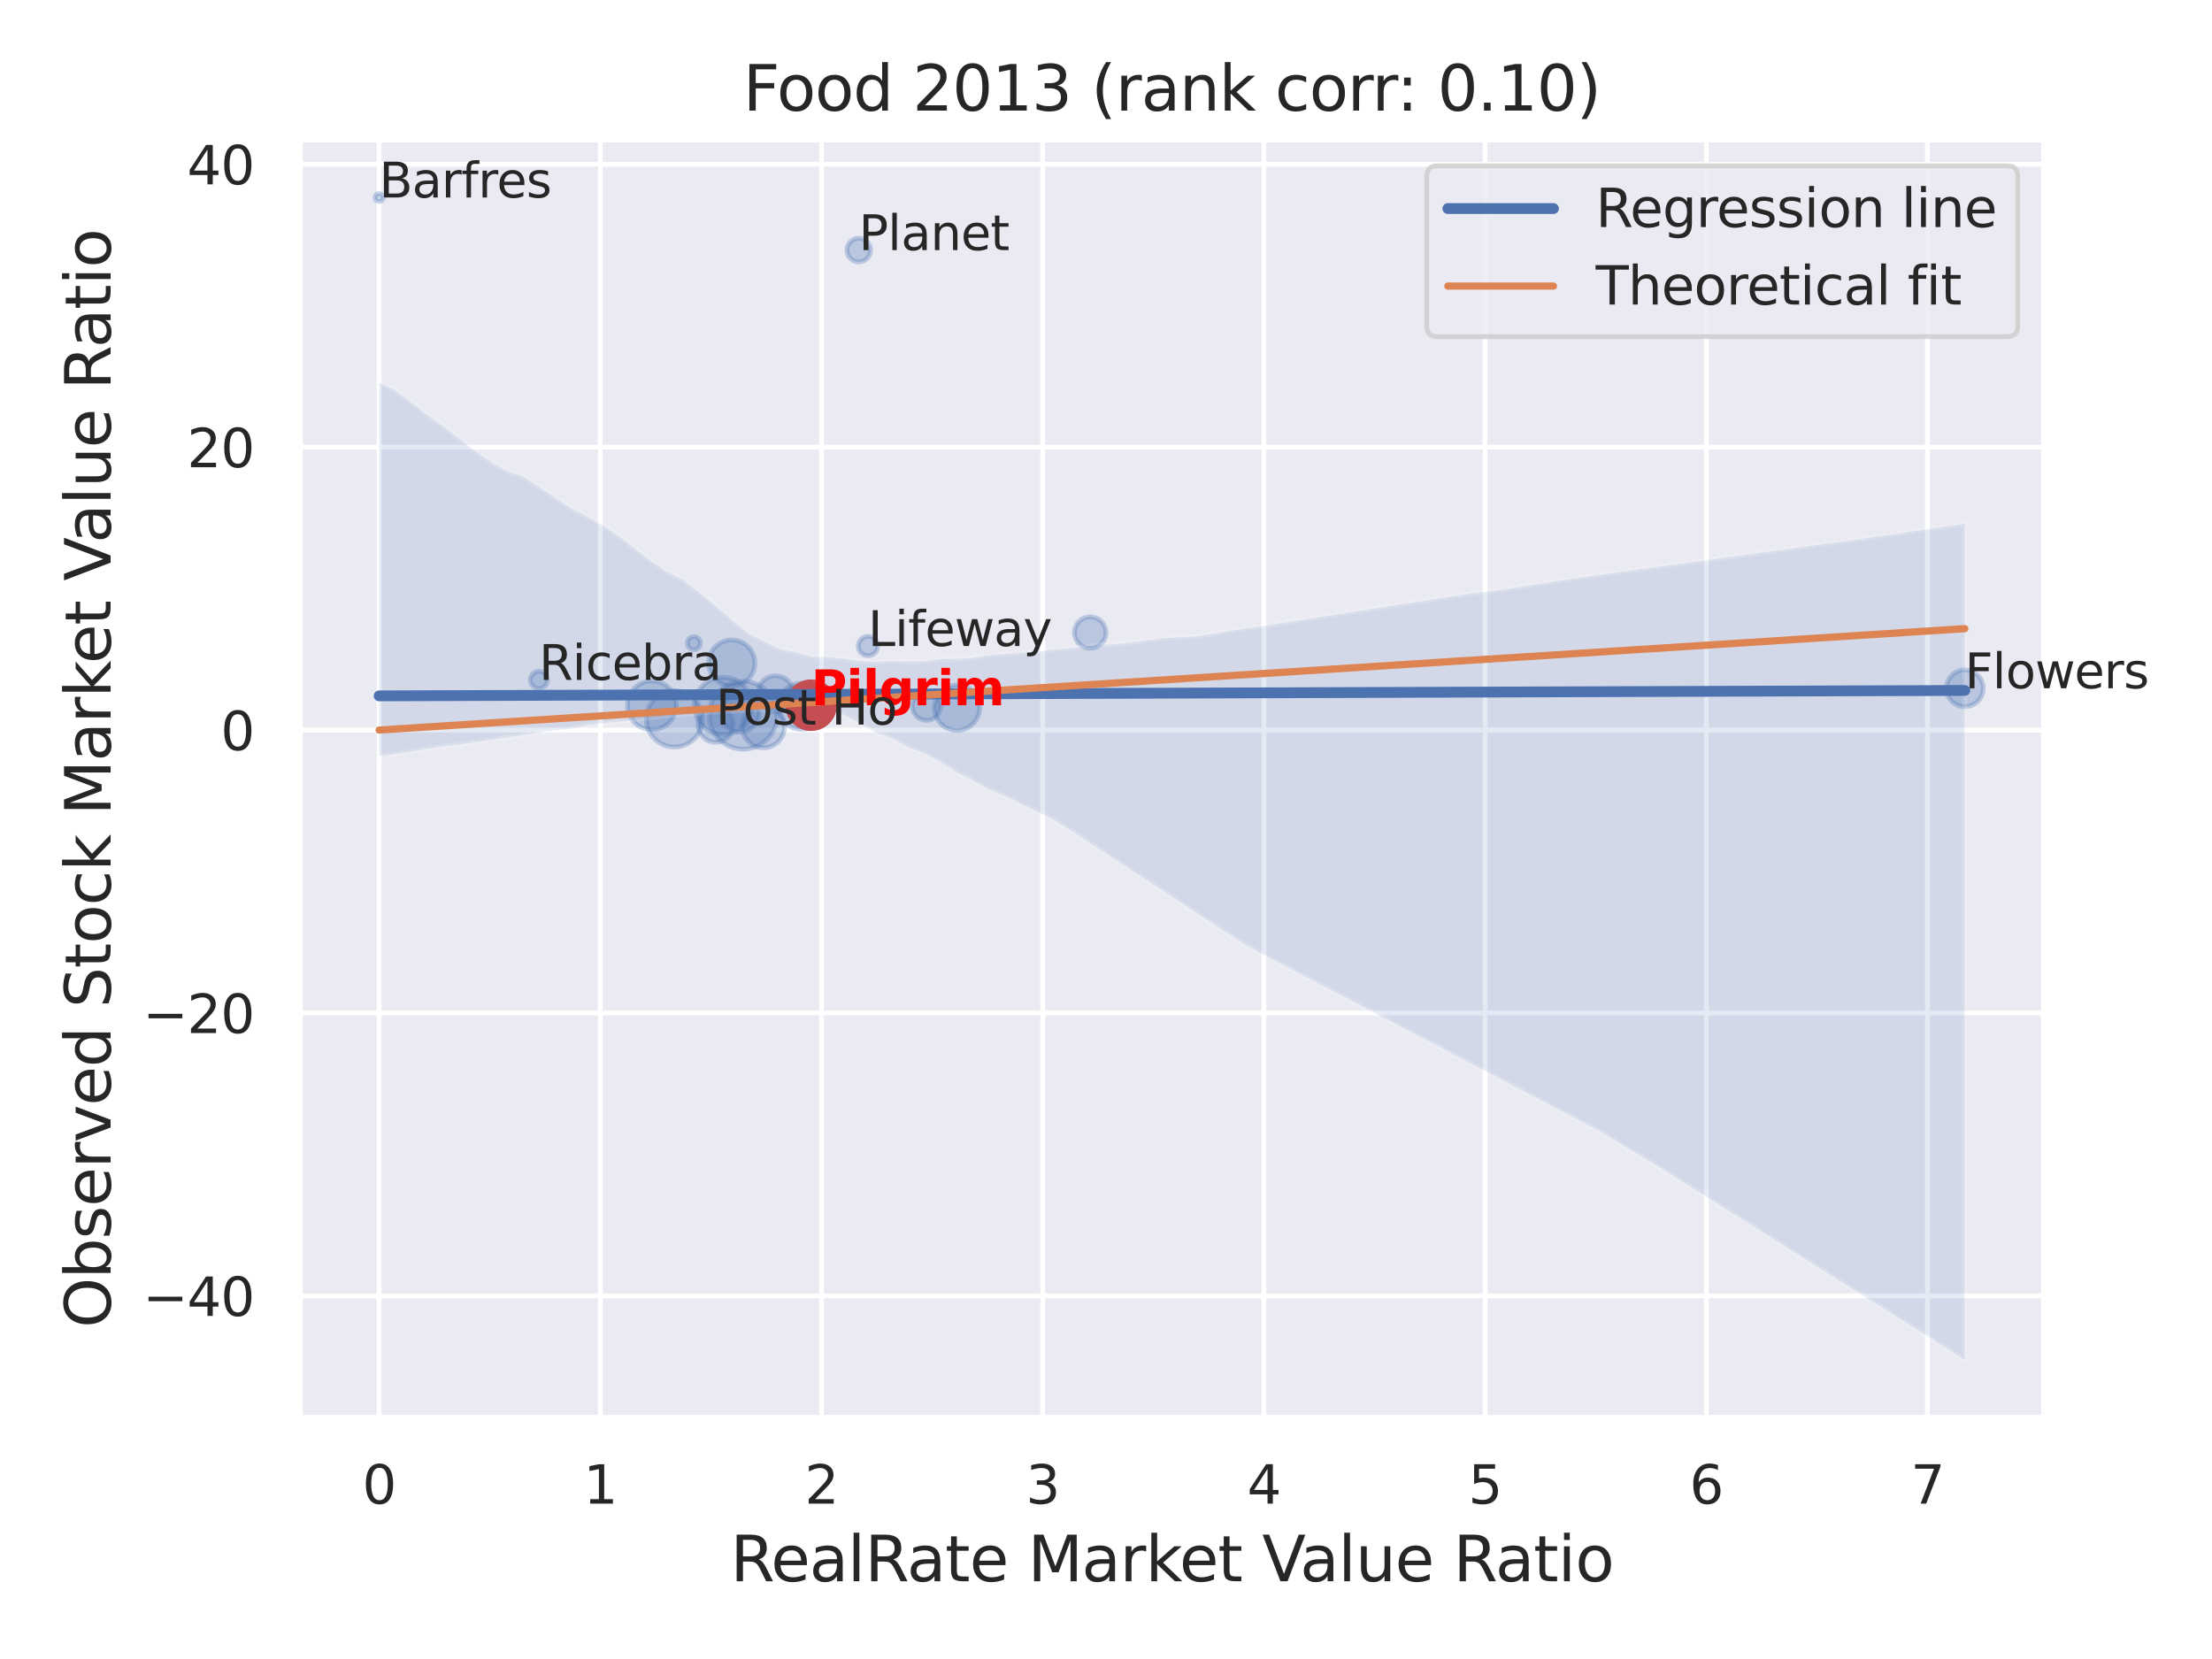 <?xml version="1.0" encoding="utf-8" standalone="no"?>
<!DOCTYPE svg PUBLIC "-//W3C//DTD SVG 1.1//EN"
  "http://www.w3.org/Graphics/SVG/1.1/DTD/svg11.dtd">
<svg xmlns:xlink="http://www.w3.org/1999/xlink" width="460.8pt" height="345.6pt" viewBox="0 0 460.8 345.6" xmlns="http://www.w3.org/2000/svg" version="1.1">
 <defs>
  <style type="text/css">*{stroke-linejoin: round; stroke-linecap: butt}</style>
 </defs>
 <g id="figure_1">
  <g id="patch_1">
   <path d="M 0 345.6 
L 460.8 345.6 
L 460.8 0 
L 0 0 
z
" style="fill: #ffffff"/>
  </g>
  <g id="axes_1">
   <g id="patch_2">
    <path d="M 62.46 295.38 
L 425.823 295.38 
L 425.823 29.04 
L 62.46 29.04 
z
" style="fill: #eaeaf2"/>
   </g>
   <g id="matplotlib.axis_1">
    <g id="xtick_1">
     <g id="line2d_1">
      <path d="M 78.976 295.38 
L 78.976 29.04 
" clip-path="url(#p2ca7d1f2eb)" style="fill: none; stroke: #ffffff; stroke-linecap: round"/>
     </g>
     <g id="text_1">
      <!-- 0 -->
      <g style="fill: #262626" transform="translate(75.477 313.238) scale(0.11 -0.11)">
       <defs>
        <path id="DejaVuSans-30" d="M 2034 4250 
Q 1547 4250 1301 3770 
Q 1056 3291 1056 2328 
Q 1056 1369 1301 889 
Q 1547 409 2034 409 
Q 2525 409 2770 889 
Q 3016 1369 3016 2328 
Q 3016 3291 2770 3770 
Q 2525 4250 2034 4250 
z
M 2034 4750 
Q 2819 4750 3233 4129 
Q 3647 3509 3647 2328 
Q 3647 1150 3233 529 
Q 2819 -91 2034 -91 
Q 1250 -91 836 529 
Q 422 1150 422 2328 
Q 422 3509 836 4129 
Q 1250 4750 2034 4750 
z
" transform="scale(0.016)"/>
       </defs>
       <use xlink:href="#DejaVuSans-30"/>
      </g>
     </g>
    </g>
    <g id="xtick_2">
     <g id="line2d_2">
      <path d="M 125.056 295.38 
L 125.056 29.04 
" clip-path="url(#p2ca7d1f2eb)" style="fill: none; stroke: #ffffff; stroke-linecap: round"/>
     </g>
     <g id="text_2">
      <!-- 1 -->
      <g style="fill: #262626" transform="translate(121.556 313.238) scale(0.11 -0.11)">
       <defs>
        <path id="DejaVuSans-31" d="M 794 531 
L 1825 531 
L 1825 4091 
L 703 3866 
L 703 4441 
L 1819 4666 
L 2450 4666 
L 2450 531 
L 3481 531 
L 3481 0 
L 794 0 
L 794 531 
z
" transform="scale(0.016)"/>
       </defs>
       <use xlink:href="#DejaVuSans-31"/>
      </g>
     </g>
    </g>
    <g id="xtick_3">
     <g id="line2d_3">
      <path d="M 171.135 295.38 
L 171.135 29.04 
" clip-path="url(#p2ca7d1f2eb)" style="fill: none; stroke: #ffffff; stroke-linecap: round"/>
     </g>
     <g id="text_3">
      <!-- 2 -->
      <g style="fill: #262626" transform="translate(167.636 313.238) scale(0.11 -0.11)">
       <defs>
        <path id="DejaVuSans-32" d="M 1228 531 
L 3431 531 
L 3431 0 
L 469 0 
L 469 531 
Q 828 903 1448 1529 
Q 2069 2156 2228 2338 
Q 2531 2678 2651 2914 
Q 2772 3150 2772 3378 
Q 2772 3750 2511 3984 
Q 2250 4219 1831 4219 
Q 1534 4219 1204 4116 
Q 875 4013 500 3803 
L 500 4441 
Q 881 4594 1212 4672 
Q 1544 4750 1819 4750 
Q 2544 4750 2975 4387 
Q 3406 4025 3406 3419 
Q 3406 3131 3298 2873 
Q 3191 2616 2906 2266 
Q 2828 2175 2409 1742 
Q 1991 1309 1228 531 
z
" transform="scale(0.016)"/>
       </defs>
       <use xlink:href="#DejaVuSans-32"/>
      </g>
     </g>
    </g>
    <g id="xtick_4">
     <g id="line2d_4">
      <path d="M 217.215 295.38 
L 217.215 29.04 
" clip-path="url(#p2ca7d1f2eb)" style="fill: none; stroke: #ffffff; stroke-linecap: round"/>
     </g>
     <g id="text_4">
      <!-- 3 -->
      <g style="fill: #262626" transform="translate(213.715 313.238) scale(0.11 -0.11)">
       <defs>
        <path id="DejaVuSans-33" d="M 2597 2516 
Q 3050 2419 3304 2112 
Q 3559 1806 3559 1356 
Q 3559 666 3084 287 
Q 2609 -91 1734 -91 
Q 1441 -91 1130 -33 
Q 819 25 488 141 
L 488 750 
Q 750 597 1062 519 
Q 1375 441 1716 441 
Q 2309 441 2620 675 
Q 2931 909 2931 1356 
Q 2931 1769 2642 2001 
Q 2353 2234 1838 2234 
L 1294 2234 
L 1294 2753 
L 1863 2753 
Q 2328 2753 2575 2939 
Q 2822 3125 2822 3475 
Q 2822 3834 2567 4026 
Q 2313 4219 1838 4219 
Q 1578 4219 1281 4162 
Q 984 4106 628 3988 
L 628 4550 
Q 988 4650 1302 4700 
Q 1616 4750 1894 4750 
Q 2613 4750 3031 4423 
Q 3450 4097 3450 3541 
Q 3450 3153 3228 2886 
Q 3006 2619 2597 2516 
z
" transform="scale(0.016)"/>
       </defs>
       <use xlink:href="#DejaVuSans-33"/>
      </g>
     </g>
    </g>
    <g id="xtick_5">
     <g id="line2d_5">
      <path d="M 263.294 295.38 
L 263.294 29.04 
" clip-path="url(#p2ca7d1f2eb)" style="fill: none; stroke: #ffffff; stroke-linecap: round"/>
     </g>
     <g id="text_5">
      <!-- 4 -->
      <g style="fill: #262626" transform="translate(259.795 313.238) scale(0.11 -0.11)">
       <defs>
        <path id="DejaVuSans-34" d="M 2419 4116 
L 825 1625 
L 2419 1625 
L 2419 4116 
z
M 2253 4666 
L 3047 4666 
L 3047 1625 
L 3713 1625 
L 3713 1100 
L 3047 1100 
L 3047 0 
L 2419 0 
L 2419 1100 
L 313 1100 
L 313 1709 
L 2253 4666 
z
" transform="scale(0.016)"/>
       </defs>
       <use xlink:href="#DejaVuSans-34"/>
      </g>
     </g>
    </g>
    <g id="xtick_6">
     <g id="line2d_6">
      <path d="M 309.373 295.38 
L 309.373 29.04 
" clip-path="url(#p2ca7d1f2eb)" style="fill: none; stroke: #ffffff; stroke-linecap: round"/>
     </g>
     <g id="text_6">
      <!-- 5 -->
      <g style="fill: #262626" transform="translate(305.874 313.238) scale(0.11 -0.11)">
       <defs>
        <path id="DejaVuSans-35" d="M 691 4666 
L 3169 4666 
L 3169 4134 
L 1269 4134 
L 1269 2991 
Q 1406 3038 1543 3061 
Q 1681 3084 1819 3084 
Q 2600 3084 3056 2656 
Q 3513 2228 3513 1497 
Q 3513 744 3044 326 
Q 2575 -91 1722 -91 
Q 1428 -91 1123 -41 
Q 819 9 494 109 
L 494 744 
Q 775 591 1075 516 
Q 1375 441 1709 441 
Q 2250 441 2565 725 
Q 2881 1009 2881 1497 
Q 2881 1984 2565 2268 
Q 2250 2553 1709 2553 
Q 1456 2553 1204 2497 
Q 953 2441 691 2322 
L 691 4666 
z
" transform="scale(0.016)"/>
       </defs>
       <use xlink:href="#DejaVuSans-35"/>
      </g>
     </g>
    </g>
    <g id="xtick_7">
     <g id="line2d_7">
      <path d="M 355.453 295.38 
L 355.453 29.04 
" clip-path="url(#p2ca7d1f2eb)" style="fill: none; stroke: #ffffff; stroke-linecap: round"/>
     </g>
     <g id="text_7">
      <!-- 6 -->
      <g style="fill: #262626" transform="translate(351.954 313.238) scale(0.11 -0.11)">
       <defs>
        <path id="DejaVuSans-36" d="M 2113 2584 
Q 1688 2584 1439 2293 
Q 1191 2003 1191 1497 
Q 1191 994 1439 701 
Q 1688 409 2113 409 
Q 2538 409 2786 701 
Q 3034 994 3034 1497 
Q 3034 2003 2786 2293 
Q 2538 2584 2113 2584 
z
M 3366 4563 
L 3366 3988 
Q 3128 4100 2886 4159 
Q 2644 4219 2406 4219 
Q 1781 4219 1451 3797 
Q 1122 3375 1075 2522 
Q 1259 2794 1537 2939 
Q 1816 3084 2150 3084 
Q 2853 3084 3261 2657 
Q 3669 2231 3669 1497 
Q 3669 778 3244 343 
Q 2819 -91 2113 -91 
Q 1303 -91 875 529 
Q 447 1150 447 2328 
Q 447 3434 972 4092 
Q 1497 4750 2381 4750 
Q 2619 4750 2861 4703 
Q 3103 4656 3366 4563 
z
" transform="scale(0.016)"/>
       </defs>
       <use xlink:href="#DejaVuSans-36"/>
      </g>
     </g>
    </g>
    <g id="xtick_8">
     <g id="line2d_8">
      <path d="M 401.532 295.38 
L 401.532 29.04 
" clip-path="url(#p2ca7d1f2eb)" style="fill: none; stroke: #ffffff; stroke-linecap: round"/>
     </g>
     <g id="text_8">
      <!-- 7 -->
      <g style="fill: #262626" transform="translate(398.033 313.238) scale(0.11 -0.11)">
       <defs>
        <path id="DejaVuSans-37" d="M 525 4666 
L 3525 4666 
L 3525 4397 
L 1831 0 
L 1172 0 
L 2766 4134 
L 525 4134 
L 525 4666 
z
" transform="scale(0.016)"/>
       </defs>
       <use xlink:href="#DejaVuSans-37"/>
      </g>
     </g>
    </g>
    <g id="text_9">
     <!-- RealRate Market Value Ratio -->
     <g style="fill: #262626" transform="translate(152.155 329.404) scale(0.13 -0.13)">
      <defs>
       <path id="DejaVuSans-52" d="M 2841 2188 
Q 3044 2119 3236 1894 
Q 3428 1669 3622 1275 
L 4263 0 
L 3584 0 
L 2988 1197 
Q 2756 1666 2539 1819 
Q 2322 1972 1947 1972 
L 1259 1972 
L 1259 0 
L 628 0 
L 628 4666 
L 2053 4666 
Q 2853 4666 3247 4331 
Q 3641 3997 3641 3322 
Q 3641 2881 3436 2590 
Q 3231 2300 2841 2188 
z
M 1259 4147 
L 1259 2491 
L 2053 2491 
Q 2509 2491 2742 2702 
Q 2975 2913 2975 3322 
Q 2975 3731 2742 3939 
Q 2509 4147 2053 4147 
L 1259 4147 
z
" transform="scale(0.016)"/>
       <path id="DejaVuSans-65" d="M 3597 1894 
L 3597 1613 
L 953 1613 
Q 991 1019 1311 708 
Q 1631 397 2203 397 
Q 2534 397 2845 478 
Q 3156 559 3463 722 
L 3463 178 
Q 3153 47 2828 -22 
Q 2503 -91 2169 -91 
Q 1331 -91 842 396 
Q 353 884 353 1716 
Q 353 2575 817 3079 
Q 1281 3584 2069 3584 
Q 2775 3584 3186 3129 
Q 3597 2675 3597 1894 
z
M 3022 2063 
Q 3016 2534 2758 2815 
Q 2500 3097 2075 3097 
Q 1594 3097 1305 2825 
Q 1016 2553 972 2059 
L 3022 2063 
z
" transform="scale(0.016)"/>
       <path id="DejaVuSans-61" d="M 2194 1759 
Q 1497 1759 1228 1600 
Q 959 1441 959 1056 
Q 959 750 1161 570 
Q 1363 391 1709 391 
Q 2188 391 2477 730 
Q 2766 1069 2766 1631 
L 2766 1759 
L 2194 1759 
z
M 3341 1997 
L 3341 0 
L 2766 0 
L 2766 531 
Q 2569 213 2275 61 
Q 1981 -91 1556 -91 
Q 1019 -91 701 211 
Q 384 513 384 1019 
Q 384 1609 779 1909 
Q 1175 2209 1959 2209 
L 2766 2209 
L 2766 2266 
Q 2766 2663 2505 2880 
Q 2244 3097 1772 3097 
Q 1472 3097 1187 3025 
Q 903 2953 641 2809 
L 641 3341 
Q 956 3463 1253 3523 
Q 1550 3584 1831 3584 
Q 2591 3584 2966 3190 
Q 3341 2797 3341 1997 
z
" transform="scale(0.016)"/>
       <path id="DejaVuSans-6c" d="M 603 4863 
L 1178 4863 
L 1178 0 
L 603 0 
L 603 4863 
z
" transform="scale(0.016)"/>
       <path id="DejaVuSans-74" d="M 1172 4494 
L 1172 3500 
L 2356 3500 
L 2356 3053 
L 1172 3053 
L 1172 1153 
Q 1172 725 1289 603 
Q 1406 481 1766 481 
L 2356 481 
L 2356 0 
L 1766 0 
Q 1100 0 847 248 
Q 594 497 594 1153 
L 594 3053 
L 172 3053 
L 172 3500 
L 594 3500 
L 594 4494 
L 1172 4494 
z
" transform="scale(0.016)"/>
       <path id="DejaVuSans-20" transform="scale(0.016)"/>
       <path id="DejaVuSans-4d" d="M 628 4666 
L 1569 4666 
L 2759 1491 
L 3956 4666 
L 4897 4666 
L 4897 0 
L 4281 0 
L 4281 4097 
L 3078 897 
L 2444 897 
L 1241 4097 
L 1241 0 
L 628 0 
L 628 4666 
z
" transform="scale(0.016)"/>
       <path id="DejaVuSans-72" d="M 2631 2963 
Q 2534 3019 2420 3045 
Q 2306 3072 2169 3072 
Q 1681 3072 1420 2755 
Q 1159 2438 1159 1844 
L 1159 0 
L 581 0 
L 581 3500 
L 1159 3500 
L 1159 2956 
Q 1341 3275 1631 3429 
Q 1922 3584 2338 3584 
Q 2397 3584 2469 3576 
Q 2541 3569 2628 3553 
L 2631 2963 
z
" transform="scale(0.016)"/>
       <path id="DejaVuSans-6b" d="M 581 4863 
L 1159 4863 
L 1159 1991 
L 2875 3500 
L 3609 3500 
L 1753 1863 
L 3688 0 
L 2938 0 
L 1159 1709 
L 1159 0 
L 581 0 
L 581 4863 
z
" transform="scale(0.016)"/>
       <path id="DejaVuSans-56" d="M 1831 0 
L 50 4666 
L 709 4666 
L 2188 738 
L 3669 4666 
L 4325 4666 
L 2547 0 
L 1831 0 
z
" transform="scale(0.016)"/>
       <path id="DejaVuSans-75" d="M 544 1381 
L 544 3500 
L 1119 3500 
L 1119 1403 
Q 1119 906 1312 657 
Q 1506 409 1894 409 
Q 2359 409 2629 706 
Q 2900 1003 2900 1516 
L 2900 3500 
L 3475 3500 
L 3475 0 
L 2900 0 
L 2900 538 
Q 2691 219 2414 64 
Q 2138 -91 1772 -91 
Q 1169 -91 856 284 
Q 544 659 544 1381 
z
M 1991 3584 
L 1991 3584 
z
" transform="scale(0.016)"/>
       <path id="DejaVuSans-69" d="M 603 3500 
L 1178 3500 
L 1178 0 
L 603 0 
L 603 3500 
z
M 603 4863 
L 1178 4863 
L 1178 4134 
L 603 4134 
L 603 4863 
z
" transform="scale(0.016)"/>
       <path id="DejaVuSans-6f" d="M 1959 3097 
Q 1497 3097 1228 2736 
Q 959 2375 959 1747 
Q 959 1119 1226 758 
Q 1494 397 1959 397 
Q 2419 397 2687 759 
Q 2956 1122 2956 1747 
Q 2956 2369 2687 2733 
Q 2419 3097 1959 3097 
z
M 1959 3584 
Q 2709 3584 3137 3096 
Q 3566 2609 3566 1747 
Q 3566 888 3137 398 
Q 2709 -91 1959 -91 
Q 1206 -91 779 398 
Q 353 888 353 1747 
Q 353 2609 779 3096 
Q 1206 3584 1959 3584 
z
" transform="scale(0.016)"/>
      </defs>
      <use xlink:href="#DejaVuSans-52"/>
      <use xlink:href="#DejaVuSans-65" x="64.982"/>
      <use xlink:href="#DejaVuSans-61" x="126.506"/>
      <use xlink:href="#DejaVuSans-6c" x="187.785"/>
      <use xlink:href="#DejaVuSans-52" x="215.568"/>
      <use xlink:href="#DejaVuSans-61" x="282.801"/>
      <use xlink:href="#DejaVuSans-74" x="344.08"/>
      <use xlink:href="#DejaVuSans-65" x="383.289"/>
      <use xlink:href="#DejaVuSans-20" x="444.812"/>
      <use xlink:href="#DejaVuSans-4d" x="476.6"/>
      <use xlink:href="#DejaVuSans-61" x="562.879"/>
      <use xlink:href="#DejaVuSans-72" x="624.158"/>
      <use xlink:href="#DejaVuSans-6b" x="665.271"/>
      <use xlink:href="#DejaVuSans-65" x="719.557"/>
      <use xlink:href="#DejaVuSans-74" x="781.08"/>
      <use xlink:href="#DejaVuSans-20" x="820.289"/>
      <use xlink:href="#DejaVuSans-56" x="852.076"/>
      <use xlink:href="#DejaVuSans-61" x="912.734"/>
      <use xlink:href="#DejaVuSans-6c" x="974.014"/>
      <use xlink:href="#DejaVuSans-75" x="1001.797"/>
      <use xlink:href="#DejaVuSans-65" x="1065.176"/>
      <use xlink:href="#DejaVuSans-20" x="1126.699"/>
      <use xlink:href="#DejaVuSans-52" x="1158.486"/>
      <use xlink:href="#DejaVuSans-61" x="1225.719"/>
      <use xlink:href="#DejaVuSans-74" x="1286.998"/>
      <use xlink:href="#DejaVuSans-69" x="1326.207"/>
      <use xlink:href="#DejaVuSans-6f" x="1353.99"/>
     </g>
    </g>
   </g>
   <g id="matplotlib.axis_2">
    <g id="ytick_1">
     <g id="line2d_9">
      <path d="M 62.46 269.948 
L 425.823 269.948 
" clip-path="url(#p2ca7d1f2eb)" style="fill: none; stroke: #ffffff; stroke-linecap: round"/>
     </g>
     <g id="text_10">
      <!-- −40 -->
      <g style="fill: #262626" transform="translate(29.745 274.127) scale(0.11 -0.11)">
       <defs>
        <path id="DejaVuSans-2212" d="M 678 2272 
L 4684 2272 
L 4684 1741 
L 678 1741 
L 678 2272 
z
" transform="scale(0.016)"/>
       </defs>
       <use xlink:href="#DejaVuSans-2212"/>
       <use xlink:href="#DejaVuSans-34" x="83.789"/>
       <use xlink:href="#DejaVuSans-30" x="147.412"/>
      </g>
     </g>
    </g>
    <g id="ytick_2">
     <g id="line2d_10">
      <path d="M 62.46 211.016 
L 425.823 211.016 
" clip-path="url(#p2ca7d1f2eb)" style="fill: none; stroke: #ffffff; stroke-linecap: round"/>
     </g>
     <g id="text_11">
      <!-- −20 -->
      <g style="fill: #262626" transform="translate(29.745 215.195) scale(0.11 -0.11)">
       <use xlink:href="#DejaVuSans-2212"/>
       <use xlink:href="#DejaVuSans-32" x="83.789"/>
       <use xlink:href="#DejaVuSans-30" x="147.412"/>
      </g>
     </g>
    </g>
    <g id="ytick_3">
     <g id="line2d_11">
      <path d="M 62.46 152.084 
L 425.823 152.084 
" clip-path="url(#p2ca7d1f2eb)" style="fill: none; stroke: #ffffff; stroke-linecap: round"/>
     </g>
     <g id="text_12">
      <!-- 0 -->
      <g style="fill: #262626" transform="translate(45.961 156.263) scale(0.11 -0.11)">
       <use xlink:href="#DejaVuSans-30"/>
      </g>
     </g>
    </g>
    <g id="ytick_4">
     <g id="line2d_12">
      <path d="M 62.46 93.151 
L 425.823 93.151 
" clip-path="url(#p2ca7d1f2eb)" style="fill: none; stroke: #ffffff; stroke-linecap: round"/>
     </g>
     <g id="text_13">
      <!-- 20 -->
      <g style="fill: #262626" transform="translate(38.962 97.331) scale(0.11 -0.11)">
       <use xlink:href="#DejaVuSans-32"/>
       <use xlink:href="#DejaVuSans-30" x="63.623"/>
      </g>
     </g>
    </g>
    <g id="ytick_5">
     <g id="line2d_13">
      <path d="M 62.46 34.219 
L 425.823 34.219 
" clip-path="url(#p2ca7d1f2eb)" style="fill: none; stroke: #ffffff; stroke-linecap: round"/>
     </g>
     <g id="text_14">
      <!-- 40 -->
      <g style="fill: #262626" transform="translate(38.962 38.398) scale(0.11 -0.11)">
       <use xlink:href="#DejaVuSans-34"/>
       <use xlink:href="#DejaVuSans-30" x="63.623"/>
      </g>
     </g>
    </g>
    <g id="text_15">
     <!-- Observed Stock Market Value Ratio -->
     <g style="fill: #262626" transform="translate(23.041 276.612) rotate(-90) scale(0.13 -0.13)">
      <defs>
       <path id="DejaVuSans-4f" d="M 2522 4238 
Q 1834 4238 1429 3725 
Q 1025 3213 1025 2328 
Q 1025 1447 1429 934 
Q 1834 422 2522 422 
Q 3209 422 3611 934 
Q 4013 1447 4013 2328 
Q 4013 3213 3611 3725 
Q 3209 4238 2522 4238 
z
M 2522 4750 
Q 3503 4750 4090 4092 
Q 4678 3434 4678 2328 
Q 4678 1225 4090 567 
Q 3503 -91 2522 -91 
Q 1538 -91 948 565 
Q 359 1222 359 2328 
Q 359 3434 948 4092 
Q 1538 4750 2522 4750 
z
" transform="scale(0.016)"/>
       <path id="DejaVuSans-62" d="M 3116 1747 
Q 3116 2381 2855 2742 
Q 2594 3103 2138 3103 
Q 1681 3103 1420 2742 
Q 1159 2381 1159 1747 
Q 1159 1113 1420 752 
Q 1681 391 2138 391 
Q 2594 391 2855 752 
Q 3116 1113 3116 1747 
z
M 1159 2969 
Q 1341 3281 1617 3432 
Q 1894 3584 2278 3584 
Q 2916 3584 3314 3078 
Q 3713 2572 3713 1747 
Q 3713 922 3314 415 
Q 2916 -91 2278 -91 
Q 1894 -91 1617 61 
Q 1341 213 1159 525 
L 1159 0 
L 581 0 
L 581 4863 
L 1159 4863 
L 1159 2969 
z
" transform="scale(0.016)"/>
       <path id="DejaVuSans-73" d="M 2834 3397 
L 2834 2853 
Q 2591 2978 2328 3040 
Q 2066 3103 1784 3103 
Q 1356 3103 1142 2972 
Q 928 2841 928 2578 
Q 928 2378 1081 2264 
Q 1234 2150 1697 2047 
L 1894 2003 
Q 2506 1872 2764 1633 
Q 3022 1394 3022 966 
Q 3022 478 2636 193 
Q 2250 -91 1575 -91 
Q 1294 -91 989 -36 
Q 684 19 347 128 
L 347 722 
Q 666 556 975 473 
Q 1284 391 1588 391 
Q 1994 391 2212 530 
Q 2431 669 2431 922 
Q 2431 1156 2273 1281 
Q 2116 1406 1581 1522 
L 1381 1569 
Q 847 1681 609 1914 
Q 372 2147 372 2553 
Q 372 3047 722 3315 
Q 1072 3584 1716 3584 
Q 2034 3584 2315 3537 
Q 2597 3491 2834 3397 
z
" transform="scale(0.016)"/>
       <path id="DejaVuSans-76" d="M 191 3500 
L 800 3500 
L 1894 563 
L 2988 3500 
L 3597 3500 
L 2284 0 
L 1503 0 
L 191 3500 
z
" transform="scale(0.016)"/>
       <path id="DejaVuSans-64" d="M 2906 2969 
L 2906 4863 
L 3481 4863 
L 3481 0 
L 2906 0 
L 2906 525 
Q 2725 213 2448 61 
Q 2172 -91 1784 -91 
Q 1150 -91 751 415 
Q 353 922 353 1747 
Q 353 2572 751 3078 
Q 1150 3584 1784 3584 
Q 2172 3584 2448 3432 
Q 2725 3281 2906 2969 
z
M 947 1747 
Q 947 1113 1208 752 
Q 1469 391 1925 391 
Q 2381 391 2643 752 
Q 2906 1113 2906 1747 
Q 2906 2381 2643 2742 
Q 2381 3103 1925 3103 
Q 1469 3103 1208 2742 
Q 947 2381 947 1747 
z
" transform="scale(0.016)"/>
       <path id="DejaVuSans-53" d="M 3425 4513 
L 3425 3897 
Q 3066 4069 2747 4153 
Q 2428 4238 2131 4238 
Q 1616 4238 1336 4038 
Q 1056 3838 1056 3469 
Q 1056 3159 1242 3001 
Q 1428 2844 1947 2747 
L 2328 2669 
Q 3034 2534 3370 2195 
Q 3706 1856 3706 1288 
Q 3706 609 3251 259 
Q 2797 -91 1919 -91 
Q 1588 -91 1214 -16 
Q 841 59 441 206 
L 441 856 
Q 825 641 1194 531 
Q 1563 422 1919 422 
Q 2459 422 2753 634 
Q 3047 847 3047 1241 
Q 3047 1584 2836 1778 
Q 2625 1972 2144 2069 
L 1759 2144 
Q 1053 2284 737 2584 
Q 422 2884 422 3419 
Q 422 4038 858 4394 
Q 1294 4750 2059 4750 
Q 2388 4750 2728 4690 
Q 3069 4631 3425 4513 
z
" transform="scale(0.016)"/>
       <path id="DejaVuSans-63" d="M 3122 3366 
L 3122 2828 
Q 2878 2963 2633 3030 
Q 2388 3097 2138 3097 
Q 1578 3097 1268 2742 
Q 959 2388 959 1747 
Q 959 1106 1268 751 
Q 1578 397 2138 397 
Q 2388 397 2633 464 
Q 2878 531 3122 666 
L 3122 134 
Q 2881 22 2623 -34 
Q 2366 -91 2075 -91 
Q 1284 -91 818 406 
Q 353 903 353 1747 
Q 353 2603 823 3093 
Q 1294 3584 2113 3584 
Q 2378 3584 2631 3529 
Q 2884 3475 3122 3366 
z
" transform="scale(0.016)"/>
      </defs>
      <use xlink:href="#DejaVuSans-4f"/>
      <use xlink:href="#DejaVuSans-62" x="78.711"/>
      <use xlink:href="#DejaVuSans-73" x="142.188"/>
      <use xlink:href="#DejaVuSans-65" x="194.287"/>
      <use xlink:href="#DejaVuSans-72" x="255.811"/>
      <use xlink:href="#DejaVuSans-76" x="296.924"/>
      <use xlink:href="#DejaVuSans-65" x="356.104"/>
      <use xlink:href="#DejaVuSans-64" x="417.627"/>
      <use xlink:href="#DejaVuSans-20" x="481.104"/>
      <use xlink:href="#DejaVuSans-53" x="512.891"/>
      <use xlink:href="#DejaVuSans-74" x="576.367"/>
      <use xlink:href="#DejaVuSans-6f" x="615.576"/>
      <use xlink:href="#DejaVuSans-63" x="676.758"/>
      <use xlink:href="#DejaVuSans-6b" x="731.738"/>
      <use xlink:href="#DejaVuSans-20" x="789.648"/>
      <use xlink:href="#DejaVuSans-4d" x="821.436"/>
      <use xlink:href="#DejaVuSans-61" x="907.715"/>
      <use xlink:href="#DejaVuSans-72" x="968.994"/>
      <use xlink:href="#DejaVuSans-6b" x="1010.107"/>
      <use xlink:href="#DejaVuSans-65" x="1064.393"/>
      <use xlink:href="#DejaVuSans-74" x="1125.916"/>
      <use xlink:href="#DejaVuSans-20" x="1165.125"/>
      <use xlink:href="#DejaVuSans-56" x="1196.912"/>
      <use xlink:href="#DejaVuSans-61" x="1257.57"/>
      <use xlink:href="#DejaVuSans-6c" x="1318.85"/>
      <use xlink:href="#DejaVuSans-75" x="1346.633"/>
      <use xlink:href="#DejaVuSans-65" x="1410.012"/>
      <use xlink:href="#DejaVuSans-20" x="1471.535"/>
      <use xlink:href="#DejaVuSans-52" x="1503.322"/>
      <use xlink:href="#DejaVuSans-61" x="1570.555"/>
      <use xlink:href="#DejaVuSans-74" x="1631.834"/>
      <use xlink:href="#DejaVuSans-69" x="1671.043"/>
      <use xlink:href="#DejaVuSans-6f" x="1698.826"/>
     </g>
    </g>
   </g>
   <g id="PathCollection_1">
    <path d="M 169.247 148.843 
C 169.816 148.843 170.362 148.617 170.765 148.214 
C 171.168 147.811 171.394 147.265 171.394 146.696 
C 171.394 146.126 171.168 145.58 170.765 145.177 
C 170.362 144.775 169.816 144.548 169.247 144.548 
C 168.677 144.548 168.131 144.775 167.729 145.177 
C 167.326 145.58 167.1 146.126 167.1 146.696 
C 167.1 147.265 167.326 147.811 167.729 148.214 
C 168.131 148.617 168.677 148.843 169.247 148.843 
z
" clip-path="url(#p2ca7d1f2eb)" style="fill: #4c72b0; fill-opacity: 0.3; stroke: #4c72b0; stroke-opacity: 0.3"/>
    <path d="M 135.81 152.021 
C 137.159 152.021 138.453 151.485 139.406 150.531 
C 140.36 149.577 140.896 148.284 140.896 146.935 
C 140.896 145.586 140.36 144.293 139.406 143.339 
C 138.453 142.385 137.159 141.85 135.81 141.85 
C 134.462 141.85 133.168 142.385 132.214 143.339 
C 131.261 144.293 130.725 145.586 130.725 146.935 
C 130.725 148.284 131.261 149.577 132.214 150.531 
C 133.168 151.485 134.462 152.021 135.81 152.021 
z
" clip-path="url(#p2ca7d1f2eb)" style="fill: #4c72b0; fill-opacity: 0.3; stroke: #4c72b0; stroke-opacity: 0.3"/>
    <path d="M 140.498 155.61 
C 142.052 155.61 143.544 154.993 144.643 153.893 
C 145.742 152.794 146.36 151.303 146.36 149.748 
C 146.36 148.194 145.742 146.703 144.643 145.604 
C 143.544 144.504 142.052 143.887 140.498 143.887 
C 138.943 143.887 137.452 144.504 136.353 145.604 
C 135.254 146.703 134.636 148.194 134.636 149.748 
C 134.636 151.303 135.254 152.794 136.353 153.893 
C 137.452 154.993 138.943 155.61 140.498 155.61 
z
" clip-path="url(#p2ca7d1f2eb)" style="fill: #4c72b0; fill-opacity: 0.3; stroke: #4c72b0; stroke-opacity: 0.3"/>
    <path d="M 150.66 153.015 
C 152.242 153.015 153.761 152.386 154.88 151.267 
C 155.999 150.148 156.628 148.629 156.628 147.047 
C 156.628 145.464 155.999 143.946 154.88 142.826 
C 153.761 141.707 152.242 141.078 150.66 141.078 
C 149.077 141.078 147.559 141.707 146.439 142.826 
C 145.32 143.946 144.691 145.464 144.691 147.047 
C 144.691 148.629 145.32 150.148 146.439 151.267 
C 147.559 152.386 149.077 153.015 150.66 153.015 
z
" clip-path="url(#p2ca7d1f2eb)" style="fill: #4c72b0; fill-opacity: 0.3; stroke: #4c72b0; stroke-opacity: 0.3"/>
    <path d="M 152.433 142.951 
C 153.712 142.951 154.939 142.443 155.843 141.538 
C 156.747 140.634 157.255 139.408 157.255 138.129 
C 157.255 136.85 156.747 135.623 155.843 134.719 
C 154.939 133.815 153.712 133.307 152.433 133.307 
C 151.154 133.307 149.928 133.815 149.024 134.719 
C 148.119 135.623 147.611 136.85 147.611 138.129 
C 147.611 139.408 148.119 140.634 149.024 141.538 
C 149.928 142.443 151.154 142.951 152.433 142.951 
z
" clip-path="url(#p2ca7d1f2eb)" style="fill: #4c72b0; fill-opacity: 0.3; stroke: #4c72b0; stroke-opacity: 0.3"/>
    <path d="M 227.106 135.044 
C 227.973 135.044 228.805 134.7 229.419 134.086 
C 230.032 133.473 230.377 132.641 230.377 131.773 
C 230.377 130.906 230.032 130.074 229.419 129.461 
C 228.805 128.847 227.973 128.503 227.106 128.503 
C 226.238 128.503 225.406 128.847 224.793 129.461 
C 224.18 130.074 223.835 130.906 223.835 131.773 
C 223.835 132.641 224.18 133.473 224.793 134.086 
C 225.406 134.7 226.238 135.044 227.106 135.044 
z
" clip-path="url(#p2ca7d1f2eb)" style="fill: #4c72b0; fill-opacity: 0.3; stroke: #4c72b0; stroke-opacity: 0.3"/>
    <path d="M 159.024 155.782 
C 160.193 155.782 161.314 155.318 162.14 154.492 
C 162.966 153.665 163.431 152.544 163.431 151.376 
C 163.431 150.207 162.966 149.086 162.14 148.26 
C 161.314 147.433 160.193 146.969 159.024 146.969 
C 157.855 146.969 156.734 147.433 155.908 148.26 
C 155.082 149.086 154.617 150.207 154.617 151.376 
C 154.617 152.544 155.082 153.665 155.908 154.492 
C 156.734 155.318 157.855 155.782 159.024 155.782 
z
" clip-path="url(#p2ca7d1f2eb)" style="fill: #4c72b0; fill-opacity: 0.3; stroke: #4c72b0; stroke-opacity: 0.3"/>
    <path d="M 166.925 151.94 
C 168.198 151.94 169.419 151.434 170.32 150.534 
C 171.22 149.634 171.726 148.412 171.726 147.139 
C 171.726 145.866 171.22 144.645 170.32 143.744 
C 169.419 142.844 168.198 142.338 166.925 142.338 
C 165.652 142.338 164.431 142.844 163.53 143.744 
C 162.63 144.645 162.124 145.866 162.124 147.139 
C 162.124 148.412 162.63 149.634 163.53 150.534 
C 164.431 151.434 165.652 151.94 166.925 151.94 
z
" clip-path="url(#p2ca7d1f2eb)" style="fill: #4c72b0; fill-opacity: 0.3; stroke: #4c72b0; stroke-opacity: 0.3"/>
    <path d="M 193.01 150.069 
C 193.798 150.069 194.554 149.756 195.112 149.199 
C 195.669 148.641 195.982 147.885 195.982 147.097 
C 195.982 146.309 195.669 145.553 195.112 144.995 
C 194.554 144.438 193.798 144.125 193.01 144.125 
C 192.221 144.125 191.465 144.438 190.908 144.995 
C 190.35 145.553 190.037 146.309 190.037 147.097 
C 190.037 147.885 190.35 148.641 190.908 149.199 
C 191.465 149.756 192.221 150.069 193.01 150.069 
z
" clip-path="url(#p2ca7d1f2eb)" style="fill: #4c72b0; fill-opacity: 0.3; stroke: #4c72b0; stroke-opacity: 0.3"/>
    <path d="M 144.554 135.348 
C 144.918 135.348 145.266 135.203 145.523 134.947 
C 145.78 134.69 145.924 134.341 145.924 133.978 
C 145.924 133.614 145.78 133.266 145.523 133.009 
C 145.266 132.752 144.918 132.608 144.554 132.608 
C 144.191 132.608 143.842 132.752 143.585 133.009 
C 143.329 133.266 143.184 133.614 143.184 133.978 
C 143.184 134.341 143.329 134.69 143.585 134.947 
C 143.842 135.203 144.191 135.348 144.554 135.348 
z
" clip-path="url(#p2ca7d1f2eb)" style="fill: #4c72b0; fill-opacity: 0.3; stroke: #4c72b0; stroke-opacity: 0.3"/>
    <path d="M 168.967 151.776 
C 170.257 151.776 171.495 151.263 172.407 150.351 
C 173.319 149.439 173.832 148.201 173.832 146.911 
C 173.832 145.621 173.319 144.384 172.407 143.472 
C 171.495 142.56 170.257 142.047 168.967 142.047 
C 167.677 142.047 166.44 142.56 165.528 143.472 
C 164.616 144.384 164.103 145.621 164.103 146.911 
C 164.103 148.201 164.616 149.439 165.528 150.351 
C 166.44 151.263 167.677 151.776 168.967 151.776 
z
" clip-path="url(#p2ca7d1f2eb)" style="fill: #4c72b0; fill-opacity: 0.3; stroke: #4c72b0; stroke-opacity: 0.3"/>
    <path d="M 180.827 136.601 
C 181.363 136.601 181.877 136.388 182.256 136.009 
C 182.635 135.631 182.848 135.116 182.848 134.581 
C 182.848 134.045 182.635 133.53 182.256 133.152 
C 181.877 132.773 181.363 132.56 180.827 132.56 
C 180.291 132.56 179.777 132.773 179.398 133.152 
C 179.019 133.53 178.806 134.045 178.806 134.581 
C 178.806 135.116 179.019 135.631 179.398 136.009 
C 179.777 136.388 180.291 136.601 180.827 136.601 
z
" clip-path="url(#p2ca7d1f2eb)" style="fill: #4c72b0; fill-opacity: 0.3; stroke: #4c72b0; stroke-opacity: 0.3"/>
    <path d="M 161.577 148.251 
C 162.568 148.251 163.517 147.857 164.218 147.157 
C 164.918 146.457 165.311 145.507 165.311 144.517 
C 165.311 143.527 164.918 142.577 164.218 141.877 
C 163.517 141.176 162.568 140.783 161.577 140.783 
C 160.587 140.783 159.637 141.176 158.937 141.877 
C 158.237 142.577 157.843 143.527 157.843 144.517 
C 157.843 145.507 158.237 146.457 158.937 147.157 
C 159.637 147.857 160.587 148.251 161.577 148.251 
z
" clip-path="url(#p2ca7d1f2eb)" style="fill: #4c72b0; fill-opacity: 0.3; stroke: #4c72b0; stroke-opacity: 0.3"/>
    <path d="M 166.914 149.623 
C 167.475 149.623 168.013 149.4 168.41 149.003 
C 168.806 148.607 169.029 148.068 169.029 147.507 
C 169.029 146.946 168.806 146.408 168.41 146.011 
C 168.013 145.615 167.475 145.392 166.914 145.392 
C 166.352 145.392 165.814 145.615 165.417 146.011 
C 165.021 146.408 164.798 146.946 164.798 147.507 
C 164.798 148.068 165.021 148.607 165.417 149.003 
C 165.814 149.4 166.352 149.623 166.914 149.623 
z
" clip-path="url(#p2ca7d1f2eb)" style="fill: #4c72b0; fill-opacity: 0.3; stroke: #4c72b0; stroke-opacity: 0.3"/>
    <path d="M 199.364 152.165 
C 200.616 152.165 201.817 151.667 202.703 150.782 
C 203.588 149.896 204.086 148.695 204.086 147.443 
C 204.086 146.19 203.588 144.989 202.703 144.104 
C 201.817 143.218 200.616 142.721 199.364 142.721 
C 198.112 142.721 196.91 143.218 196.025 144.104 
C 195.139 144.989 194.642 146.19 194.642 147.443 
C 194.642 148.695 195.139 149.896 196.025 150.782 
C 196.91 151.667 198.112 152.165 199.364 152.165 
z
" clip-path="url(#p2ca7d1f2eb)" style="fill: #4c72b0; fill-opacity: 0.3; stroke: #4c72b0; stroke-opacity: 0.3"/>
    <path d="M 112.272 143.426 
C 112.747 143.426 113.203 143.238 113.539 142.902 
C 113.874 142.566 114.063 142.11 114.063 141.635 
C 114.063 141.16 113.874 140.704 113.539 140.368 
C 113.203 140.033 112.747 139.844 112.272 139.844 
C 111.797 139.844 111.341 140.033 111.005 140.368 
C 110.669 140.704 110.481 141.16 110.481 141.635 
C 110.481 142.11 110.669 142.566 111.005 142.902 
C 111.341 143.238 111.797 143.426 112.272 143.426 
z
" clip-path="url(#p2ca7d1f2eb)" style="fill: #4c72b0; fill-opacity: 0.3; stroke: #4c72b0; stroke-opacity: 0.3"/>
    <path d="M 154.808 156.064 
C 156.683 156.064 158.482 155.319 159.808 153.993 
C 161.134 152.667 161.879 150.868 161.879 148.993 
C 161.879 147.118 161.134 145.319 159.808 143.993 
C 158.482 142.667 156.683 141.922 154.808 141.922 
C 152.933 141.922 151.134 142.667 149.808 143.993 
C 148.482 145.319 147.737 147.118 147.737 148.993 
C 147.737 150.868 148.482 152.667 149.808 153.993 
C 151.134 155.319 152.933 156.064 154.808 156.064 
z
" clip-path="url(#p2ca7d1f2eb)" style="fill: #4c72b0; fill-opacity: 0.3; stroke: #4c72b0; stroke-opacity: 0.3"/>
    <path d="M 178.898 54.563 
C 179.55 54.563 180.176 54.304 180.638 53.842 
C 181.099 53.381 181.358 52.755 181.358 52.103 
C 181.358 51.45 181.099 50.824 180.638 50.363 
C 180.176 49.901 179.55 49.642 178.898 49.642 
C 178.245 49.642 177.619 49.901 177.158 50.363 
C 176.696 50.824 176.437 51.45 176.437 52.103 
C 176.437 52.755 176.696 53.381 177.158 53.842 
C 177.619 54.304 178.245 54.563 178.898 54.563 
z
" clip-path="url(#p2ca7d1f2eb)" style="fill: #4c72b0; fill-opacity: 0.3; stroke: #4c72b0; stroke-opacity: 0.3"/>
    <path d="M 409.306 147.207 
C 410.321 147.207 411.294 146.804 412.012 146.087 
C 412.729 145.369 413.132 144.396 413.132 143.381 
C 413.132 142.366 412.729 141.393 412.012 140.676 
C 411.294 139.958 410.321 139.555 409.306 139.555 
C 408.292 139.555 407.318 139.958 406.601 140.676 
C 405.883 141.393 405.48 142.366 405.48 143.381 
C 405.48 144.396 405.883 145.369 406.601 146.087 
C 407.318 146.804 408.292 147.207 409.306 147.207 
z
" clip-path="url(#p2ca7d1f2eb)" style="fill: #4c72b0; fill-opacity: 0.3; stroke: #4c72b0; stroke-opacity: 0.3"/>
    <path d="M 154.191 152.492 
C 155.237 152.492 156.24 152.077 156.979 151.338 
C 157.718 150.598 158.134 149.596 158.134 148.55 
C 158.134 147.505 157.718 146.502 156.979 145.763 
C 156.24 145.023 155.237 144.608 154.191 144.608 
C 153.146 144.608 152.143 145.023 151.404 145.763 
C 150.665 146.502 150.249 147.505 150.249 148.55 
C 150.249 149.596 150.665 150.598 151.404 151.338 
C 152.143 152.077 153.146 152.492 154.191 152.492 
z
" clip-path="url(#p2ca7d1f2eb)" style="fill: #4c72b0; fill-opacity: 0.3; stroke: #4c72b0; stroke-opacity: 0.3"/>
    <path d="M 78.976 41.981 
C 79.198 41.981 79.41 41.893 79.567 41.736 
C 79.723 41.58 79.811 41.368 79.811 41.146 
C 79.811 40.925 79.723 40.713 79.567 40.556 
C 79.41 40.4 79.198 40.312 78.976 40.312 
C 78.755 40.312 78.543 40.4 78.386 40.556 
C 78.23 40.713 78.142 40.925 78.142 41.146 
C 78.142 41.368 78.23 41.58 78.386 41.736 
C 78.543 41.893 78.755 41.981 78.976 41.981 
z
" clip-path="url(#p2ca7d1f2eb)" style="fill: #4c72b0; fill-opacity: 0.3; stroke: #4c72b0; stroke-opacity: 0.3"/>
    <path d="M 149.101 154.633 
C 150.08 154.633 151.018 154.244 151.71 153.552 
C 152.402 152.861 152.79 151.922 152.79 150.944 
C 152.79 149.965 152.402 149.027 151.71 148.335 
C 151.018 147.644 150.08 147.255 149.101 147.255 
C 148.123 147.255 147.185 147.644 146.493 148.335 
C 145.801 149.027 145.412 149.965 145.412 150.944 
C 145.412 151.922 145.801 152.861 146.493 153.552 
C 147.185 154.244 148.123 154.633 149.101 154.633 
z
" clip-path="url(#p2ca7d1f2eb)" style="fill: #4c72b0; fill-opacity: 0.3; stroke: #4c72b0; stroke-opacity: 0.3"/>
   </g>
   <g id="PolyCollection_1">
    <defs>
     <path id="mcae5ed88ee" d="M 78.976 -265.89 
L 78.976 -188.064 
L 82.313 -188.521 
L 85.65 -189.06 
L 88.986 -189.643 
L 92.323 -190.105 
L 95.66 -190.544 
L 98.996 -191.011 
L 102.333 -191.515 
L 105.67 -192.018 
L 109.006 -192.523 
L 112.343 -193.028 
L 115.68 -193.487 
L 119.016 -193.801 
L 122.353 -194.543 
L 125.69 -194.932 
L 129.026 -195.272 
L 132.363 -195.71 
L 135.7 -196.087 
L 139.036 -196.493 
L 142.373 -196.716 
L 145.71 -197.055 
L 149.046 -197.306 
L 152.383 -197.494 
L 155.72 -197.675 
L 159.056 -197.797 
L 162.393 -197.832 
L 165.73 -197.875 
L 169.066 -197.645 
L 172.403 -197.468 
L 175.74 -196.614 
L 179.076 -194.983 
L 182.413 -193 
L 185.75 -191.871 
L 189.086 -189.945 
L 192.423 -188.762 
L 195.76 -186.952 
L 199.096 -184.84 
L 202.433 -183.149 
L 205.77 -181.306 
L 209.106 -179.881 
L 212.443 -178.265 
L 215.78 -176.63 
L 219.116 -174.994 
L 222.453 -173.017 
L 225.79 -170.824 
L 229.126 -168.63 
L 232.463 -166.437 
L 235.8 -164.243 
L 239.136 -162.05 
L 242.473 -159.861 
L 245.81 -157.677 
L 249.146 -155.493 
L 252.483 -153.309 
L 255.82 -151.125 
L 259.156 -148.94 
L 262.493 -147.104 
L 265.83 -145.353 
L 269.166 -143.602 
L 272.503 -141.851 
L 275.84 -140.099 
L 279.176 -138.348 
L 282.513 -136.597 
L 285.85 -134.845 
L 289.186 -133.094 
L 292.523 -131.343 
L 295.86 -129.592 
L 299.196 -127.84 
L 302.533 -126.089 
L 305.87 -124.338 
L 309.206 -122.587 
L 312.543 -120.835 
L 315.88 -119.084 
L 319.216 -117.333 
L 322.553 -115.582 
L 325.89 -113.83 
L 329.226 -112.079 
L 332.563 -110.328 
L 335.9 -108.334 
L 339.236 -106.319 
L 342.573 -104.305 
L 345.91 -102.291 
L 349.246 -100.224 
L 352.583 -98.119 
L 355.92 -96.014 
L 359.256 -93.908 
L 362.593 -91.803 
L 365.93 -89.697 
L 369.266 -87.592 
L 372.603 -85.486 
L 375.94 -83.381 
L 379.276 -81.275 
L 382.613 -79.17 
L 385.95 -77.064 
L 389.286 -74.959 
L 392.623 -72.854 
L 395.96 -70.748 
L 399.296 -68.643 
L 402.633 -66.537 
L 405.97 -64.432 
L 409.306 -62.326 
L 409.306 -236.492 
L 409.306 -236.492 
L 405.97 -236.003 
L 402.633 -235.513 
L 399.296 -235.024 
L 395.96 -234.534 
L 392.623 -234.045 
L 389.286 -233.556 
L 385.95 -233.075 
L 382.613 -232.619 
L 379.276 -232.162 
L 375.94 -231.706 
L 372.603 -231.25 
L 369.266 -230.791 
L 365.93 -230.333 
L 362.593 -229.875 
L 359.256 -229.417 
L 355.92 -228.958 
L 352.583 -228.5 
L 349.246 -228.042 
L 345.91 -227.584 
L 342.573 -227.125 
L 339.236 -226.667 
L 335.9 -226.209 
L 332.563 -225.751 
L 329.226 -225.284 
L 325.89 -224.761 
L 322.553 -224.239 
L 319.216 -223.716 
L 315.88 -223.193 
L 312.543 -222.696 
L 309.206 -222.279 
L 305.87 -221.863 
L 302.533 -221.353 
L 299.196 -220.834 
L 295.86 -220.315 
L 292.523 -219.796 
L 289.186 -219.273 
L 285.85 -218.75 
L 282.513 -218.227 
L 279.176 -217.704 
L 275.84 -217.181 
L 272.503 -216.658 
L 269.166 -216.136 
L 265.83 -215.613 
L 262.493 -215.106 
L 259.156 -214.625 
L 255.82 -214.069 
L 252.483 -213.53 
L 249.146 -213.01 
L 245.81 -212.838 
L 242.473 -212.609 
L 239.136 -212.238 
L 235.8 -211.756 
L 232.463 -211.368 
L 229.126 -211.244 
L 225.79 -210.818 
L 222.453 -210.528 
L 219.116 -210.229 
L 215.78 -209.827 
L 212.443 -209.555 
L 209.106 -209.36 
L 205.77 -209.049 
L 202.433 -208.522 
L 199.096 -208.319 
L 195.76 -208.286 
L 192.423 -207.836 
L 189.086 -207.779 
L 185.75 -207.896 
L 182.413 -207.707 
L 179.076 -207.918 
L 175.74 -208.346 
L 172.403 -208.751 
L 169.066 -208.79 
L 165.73 -209.744 
L 162.393 -210.4 
L 159.056 -212.071 
L 155.72 -213.828 
L 152.383 -216.548 
L 149.046 -219.473 
L 145.71 -222.109 
L 142.373 -224.799 
L 139.036 -226.428 
L 135.7 -228.644 
L 132.363 -231.217 
L 129.026 -233.82 
L 125.69 -236.097 
L 122.353 -237.963 
L 119.016 -239.7 
L 115.68 -241.921 
L 112.343 -244.165 
L 109.006 -246.316 
L 105.67 -247.428 
L 102.333 -249.359 
L 98.996 -251.657 
L 95.66 -254.239 
L 92.323 -256.812 
L 88.986 -259.185 
L 85.65 -261.768 
L 82.313 -264.313 
L 78.976 -265.89 
z
" style="stroke: #ffffff; stroke-opacity: 0.15"/>
    </defs>
    <g clip-path="url(#p2ca7d1f2eb)">
     <use xlink:href="#mcae5ed88ee" x="0" y="345.6" style="fill: #4c72b0; fill-opacity: 0.15; stroke: #ffffff; stroke-opacity: 0.15"/>
    </g>
   </g>
   <g id="PathCollection_2">
    <defs>
     <path id="m4c390f42d8" d="M 0 4.864 
C 1.29 4.864 2.527 4.352 3.44 3.44 
C 4.352 2.527 4.864 1.29 4.864 0 
C 4.864 -1.29 4.352 -2.527 3.44 -3.44 
C 2.527 -4.352 1.29 -4.864 0 -4.864 
C -1.29 -4.864 -2.527 -4.352 -3.44 -3.44 
C -4.352 -2.527 -4.864 -1.29 -4.864 0 
C -4.864 1.29 -4.352 2.527 -3.44 3.44 
C -2.527 4.352 -1.29 4.864 0 4.864 
z
" style="stroke: #c44e52"/>
    </defs>
    <g clip-path="url(#p2ca7d1f2eb)">
     <use xlink:href="#m4c390f42d8" x="168.967" y="146.911" style="fill: #c44e52; stroke: #c44e52"/>
    </g>
   </g>
   <g id="line2d_14">
    <path d="M 78.976 144.961 
L 82.313 144.949 
L 85.65 144.938 
L 88.986 144.926 
L 92.323 144.915 
L 95.66 144.904 
L 98.996 144.892 
L 102.333 144.881 
L 105.67 144.869 
L 109.006 144.858 
L 112.343 144.847 
L 115.68 144.835 
L 119.016 144.824 
L 122.353 144.812 
L 125.69 144.801 
L 129.026 144.79 
L 132.363 144.778 
L 135.7 144.767 
L 139.036 144.755 
L 142.373 144.744 
L 145.71 144.733 
L 149.046 144.721 
L 152.383 144.71 
L 155.72 144.699 
L 159.056 144.687 
L 162.393 144.676 
L 165.73 144.664 
L 169.066 144.653 
L 172.403 144.642 
L 175.74 144.63 
L 179.076 144.619 
L 182.413 144.607 
L 185.75 144.596 
L 189.086 144.585 
L 192.423 144.573 
L 195.76 144.562 
L 199.096 144.55 
L 202.433 144.539 
L 205.77 144.528 
L 209.106 144.516 
L 212.443 144.505 
L 215.78 144.493 
L 219.116 144.482 
L 222.453 144.471 
L 225.79 144.459 
L 229.126 144.448 
L 232.463 144.436 
L 235.8 144.425 
L 239.136 144.414 
L 242.473 144.402 
L 245.81 144.391 
L 249.146 144.379 
L 252.483 144.368 
L 255.82 144.357 
L 259.156 144.345 
L 262.493 144.334 
L 265.83 144.322 
L 269.166 144.311 
L 272.503 144.3 
L 275.84 144.288 
L 279.176 144.277 
L 282.513 144.266 
L 285.85 144.254 
L 289.186 144.243 
L 292.523 144.231 
L 295.86 144.22 
L 299.196 144.209 
L 302.533 144.197 
L 305.87 144.186 
L 309.206 144.174 
L 312.543 144.163 
L 315.88 144.152 
L 319.216 144.14 
L 322.553 144.129 
L 325.89 144.117 
L 329.226 144.106 
L 332.563 144.095 
L 335.9 144.083 
L 339.236 144.072 
L 342.573 144.06 
L 345.91 144.049 
L 349.246 144.038 
L 352.583 144.026 
L 355.92 144.015 
L 359.256 144.003 
L 362.593 143.992 
L 365.93 143.981 
L 369.266 143.969 
L 372.603 143.958 
L 375.94 143.946 
L 379.276 143.935 
L 382.613 143.924 
L 385.95 143.912 
L 389.286 143.901 
L 392.623 143.889 
L 395.96 143.878 
L 399.296 143.867 
L 402.633 143.855 
L 405.97 143.844 
L 409.306 143.833 
" clip-path="url(#p2ca7d1f2eb)" style="fill: none; stroke: #4c72b0; stroke-width: 2.25; stroke-linecap: round"/>
   </g>
   <g id="line2d_15">
    <path d="M 169.247 146.311 
L 135.81 148.449 
L 140.498 148.149 
L 150.66 147.5 
L 152.433 147.386 
L 227.106 142.611 
L 159.024 146.965 
L 166.925 146.46 
L 193.01 144.792 
L 144.554 147.89 
L 168.967 146.329 
L 180.827 145.571 
L 161.577 146.802 
L 166.914 146.46 
L 199.364 144.385 
L 112.272 149.954 
L 154.808 147.234 
L 178.898 145.694 
L 409.306 130.96 
L 154.191 147.274 
L 78.976 152.084 
L 149.101 147.599 
" clip-path="url(#p2ca7d1f2eb)" style="fill: none; stroke: #dd8452; stroke-width: 1.5; stroke-linecap: round"/>
   </g>
   <g id="patch_3">
    <path d="M 62.46 295.38 
L 62.46 29.04 
" style="fill: none; stroke: #ffffff; stroke-width: 1.25; stroke-linejoin: miter; stroke-linecap: square"/>
   </g>
   <g id="patch_4">
    <path d="M 425.823 295.38 
L 425.823 29.04 
" style="fill: none; stroke: #ffffff; stroke-width: 1.25; stroke-linejoin: miter; stroke-linecap: square"/>
   </g>
   <g id="patch_5">
    <path d="M 62.46 295.38 
L 425.823 295.38 
" style="fill: none; stroke: #ffffff; stroke-width: 1.25; stroke-linejoin: miter; stroke-linecap: square"/>
   </g>
   <g id="patch_6">
    <path d="M 62.46 29.04 
L 425.823 29.04 
" style="fill: none; stroke: #ffffff; stroke-width: 1.25; stroke-linejoin: miter; stroke-linecap: square"/>
   </g>
   <g id="text_16">
    <!-- Pilgrim -->
    <g style="fill: #ff0000" transform="translate(168.967 146.911) scale(0.1 -0.1)">
     <defs>
      <path id="DejaVuSans-Bold-50" d="M 588 4666 
L 2584 4666 
Q 3475 4666 3951 4270 
Q 4428 3875 4428 3144 
Q 4428 2409 3951 2014 
Q 3475 1619 2584 1619 
L 1791 1619 
L 1791 0 
L 588 0 
L 588 4666 
z
M 1791 3794 
L 1791 2491 
L 2456 2491 
Q 2806 2491 2997 2661 
Q 3188 2831 3188 3144 
Q 3188 3456 2997 3625 
Q 2806 3794 2456 3794 
L 1791 3794 
z
" transform="scale(0.016)"/>
      <path id="DejaVuSans-Bold-69" d="M 538 3500 
L 1656 3500 
L 1656 0 
L 538 0 
L 538 3500 
z
M 538 4863 
L 1656 4863 
L 1656 3950 
L 538 3950 
L 538 4863 
z
" transform="scale(0.016)"/>
      <path id="DejaVuSans-Bold-6c" d="M 538 4863 
L 1656 4863 
L 1656 0 
L 538 0 
L 538 4863 
z
" transform="scale(0.016)"/>
      <path id="DejaVuSans-Bold-67" d="M 2919 594 
Q 2688 288 2409 144 
Q 2131 0 1766 0 
Q 1125 0 706 504 
Q 288 1009 288 1791 
Q 288 2575 706 3076 
Q 1125 3578 1766 3578 
Q 2131 3578 2409 3434 
Q 2688 3291 2919 2981 
L 2919 3500 
L 4044 3500 
L 4044 353 
Q 4044 -491 3511 -936 
Q 2978 -1381 1966 -1381 
Q 1638 -1381 1331 -1331 
Q 1025 -1281 716 -1178 
L 716 -306 
Q 1009 -475 1290 -558 
Q 1572 -641 1856 -641 
Q 2406 -641 2662 -400 
Q 2919 -159 2919 353 
L 2919 594 
z
M 2181 2772 
Q 1834 2772 1640 2515 
Q 1447 2259 1447 1791 
Q 1447 1309 1634 1061 
Q 1822 813 2181 813 
Q 2531 813 2725 1069 
Q 2919 1325 2919 1791 
Q 2919 2259 2725 2515 
Q 2531 2772 2181 2772 
z
" transform="scale(0.016)"/>
      <path id="DejaVuSans-Bold-72" d="M 3138 2547 
Q 2991 2616 2845 2648 
Q 2700 2681 2553 2681 
Q 2122 2681 1889 2404 
Q 1656 2128 1656 1613 
L 1656 0 
L 538 0 
L 538 3500 
L 1656 3500 
L 1656 2925 
Q 1872 3269 2151 3426 
Q 2431 3584 2822 3584 
Q 2878 3584 2943 3579 
Q 3009 3575 3134 3559 
L 3138 2547 
z
" transform="scale(0.016)"/>
      <path id="DejaVuSans-Bold-6d" d="M 3781 2919 
Q 3994 3244 4286 3414 
Q 4578 3584 4928 3584 
Q 5531 3584 5847 3212 
Q 6163 2841 6163 2131 
L 6163 0 
L 5038 0 
L 5038 1825 
Q 5041 1866 5042 1909 
Q 5044 1953 5044 2034 
Q 5044 2406 4934 2573 
Q 4825 2741 4581 2741 
Q 4263 2741 4089 2478 
Q 3916 2216 3909 1719 
L 3909 0 
L 2784 0 
L 2784 1825 
Q 2784 2406 2684 2573 
Q 2584 2741 2328 2741 
Q 2006 2741 1831 2477 
Q 1656 2213 1656 1722 
L 1656 0 
L 531 0 
L 531 3500 
L 1656 3500 
L 1656 2988 
Q 1863 3284 2130 3434 
Q 2397 3584 2719 3584 
Q 3081 3584 3359 3409 
Q 3638 3234 3781 2919 
z
" transform="scale(0.016)"/>
     </defs>
     <use xlink:href="#DejaVuSans-Bold-50"/>
     <use xlink:href="#DejaVuSans-Bold-69" x="73.291"/>
     <use xlink:href="#DejaVuSans-Bold-6c" x="107.568"/>
     <use xlink:href="#DejaVuSans-Bold-67" x="141.846"/>
     <use xlink:href="#DejaVuSans-Bold-72" x="213.428"/>
     <use xlink:href="#DejaVuSans-Bold-69" x="262.744"/>
     <use xlink:href="#DejaVuSans-Bold-6d" x="297.021"/>
    </g>
   </g>
   <g id="text_17">
    <!-- Lifeway -->
    <g style="fill: #262626" transform="translate(180.827 134.581) scale(0.1 -0.1)">
     <defs>
      <path id="DejaVuSans-4c" d="M 628 4666 
L 1259 4666 
L 1259 531 
L 3531 531 
L 3531 0 
L 628 0 
L 628 4666 
z
" transform="scale(0.016)"/>
      <path id="DejaVuSans-66" d="M 2375 4863 
L 2375 4384 
L 1825 4384 
Q 1516 4384 1395 4259 
Q 1275 4134 1275 3809 
L 1275 3500 
L 2222 3500 
L 2222 3053 
L 1275 3053 
L 1275 0 
L 697 0 
L 697 3053 
L 147 3053 
L 147 3500 
L 697 3500 
L 697 3744 
Q 697 4328 969 4595 
Q 1241 4863 1831 4863 
L 2375 4863 
z
" transform="scale(0.016)"/>
      <path id="DejaVuSans-77" d="M 269 3500 
L 844 3500 
L 1563 769 
L 2278 3500 
L 2956 3500 
L 3675 769 
L 4391 3500 
L 4966 3500 
L 4050 0 
L 3372 0 
L 2619 2869 
L 1863 0 
L 1184 0 
L 269 3500 
z
" transform="scale(0.016)"/>
      <path id="DejaVuSans-79" d="M 2059 -325 
Q 1816 -950 1584 -1140 
Q 1353 -1331 966 -1331 
L 506 -1331 
L 506 -850 
L 844 -850 
Q 1081 -850 1212 -737 
Q 1344 -625 1503 -206 
L 1606 56 
L 191 3500 
L 800 3500 
L 1894 763 
L 2988 3500 
L 3597 3500 
L 2059 -325 
z
" transform="scale(0.016)"/>
     </defs>
     <use xlink:href="#DejaVuSans-4c"/>
     <use xlink:href="#DejaVuSans-69" x="55.713"/>
     <use xlink:href="#DejaVuSans-66" x="83.496"/>
     <use xlink:href="#DejaVuSans-65" x="118.701"/>
     <use xlink:href="#DejaVuSans-77" x="180.225"/>
     <use xlink:href="#DejaVuSans-61" x="262.012"/>
     <use xlink:href="#DejaVuSans-79" x="323.291"/>
    </g>
   </g>
   <g id="text_18">
    <!-- Ricebra -->
    <g style="fill: #262626" transform="translate(112.272 141.635) scale(0.1 -0.1)">
     <use xlink:href="#DejaVuSans-52"/>
     <use xlink:href="#DejaVuSans-69" x="69.482"/>
     <use xlink:href="#DejaVuSans-63" x="97.266"/>
     <use xlink:href="#DejaVuSans-65" x="152.246"/>
     <use xlink:href="#DejaVuSans-62" x="213.77"/>
     <use xlink:href="#DejaVuSans-72" x="277.246"/>
     <use xlink:href="#DejaVuSans-61" x="318.359"/>
    </g>
   </g>
   <g id="text_19">
    <!-- Planet  -->
    <g style="fill: #262626" transform="translate(178.898 52.103) scale(0.1 -0.1)">
     <defs>
      <path id="DejaVuSans-50" d="M 1259 4147 
L 1259 2394 
L 2053 2394 
Q 2494 2394 2734 2622 
Q 2975 2850 2975 3272 
Q 2975 3691 2734 3919 
Q 2494 4147 2053 4147 
L 1259 4147 
z
M 628 4666 
L 2053 4666 
Q 2838 4666 3239 4311 
Q 3641 3956 3641 3272 
Q 3641 2581 3239 2228 
Q 2838 1875 2053 1875 
L 1259 1875 
L 1259 0 
L 628 0 
L 628 4666 
z
" transform="scale(0.016)"/>
      <path id="DejaVuSans-6e" d="M 3513 2113 
L 3513 0 
L 2938 0 
L 2938 2094 
Q 2938 2591 2744 2837 
Q 2550 3084 2163 3084 
Q 1697 3084 1428 2787 
Q 1159 2491 1159 1978 
L 1159 0 
L 581 0 
L 581 3500 
L 1159 3500 
L 1159 2956 
Q 1366 3272 1645 3428 
Q 1925 3584 2291 3584 
Q 2894 3584 3203 3211 
Q 3513 2838 3513 2113 
z
" transform="scale(0.016)"/>
     </defs>
     <use xlink:href="#DejaVuSans-50"/>
     <use xlink:href="#DejaVuSans-6c" x="60.303"/>
     <use xlink:href="#DejaVuSans-61" x="88.086"/>
     <use xlink:href="#DejaVuSans-6e" x="149.365"/>
     <use xlink:href="#DejaVuSans-65" x="212.744"/>
     <use xlink:href="#DejaVuSans-74" x="274.268"/>
     <use xlink:href="#DejaVuSans-20" x="313.477"/>
    </g>
   </g>
   <g id="text_20">
    <!-- Flowers -->
    <g style="fill: #262626" transform="translate(409.306 143.381) scale(0.1 -0.1)">
     <defs>
      <path id="DejaVuSans-46" d="M 628 4666 
L 3309 4666 
L 3309 4134 
L 1259 4134 
L 1259 2759 
L 3109 2759 
L 3109 2228 
L 1259 2228 
L 1259 0 
L 628 0 
L 628 4666 
z
" transform="scale(0.016)"/>
     </defs>
     <use xlink:href="#DejaVuSans-46"/>
     <use xlink:href="#DejaVuSans-6c" x="57.52"/>
     <use xlink:href="#DejaVuSans-6f" x="85.303"/>
     <use xlink:href="#DejaVuSans-77" x="146.484"/>
     <use xlink:href="#DejaVuSans-65" x="228.271"/>
     <use xlink:href="#DejaVuSans-72" x="289.795"/>
     <use xlink:href="#DejaVuSans-73" x="330.908"/>
    </g>
   </g>
   <g id="text_21">
    <!-- Barfres -->
    <g style="fill: #262626" transform="translate(78.976 41.146) scale(0.1 -0.1)">
     <defs>
      <path id="DejaVuSans-42" d="M 1259 2228 
L 1259 519 
L 2272 519 
Q 2781 519 3026 730 
Q 3272 941 3272 1375 
Q 3272 1813 3026 2020 
Q 2781 2228 2272 2228 
L 1259 2228 
z
M 1259 4147 
L 1259 2741 
L 2194 2741 
Q 2656 2741 2882 2914 
Q 3109 3088 3109 3444 
Q 3109 3797 2882 3972 
Q 2656 4147 2194 4147 
L 1259 4147 
z
M 628 4666 
L 2241 4666 
Q 2963 4666 3353 4366 
Q 3744 4066 3744 3513 
Q 3744 3084 3544 2831 
Q 3344 2578 2956 2516 
Q 3422 2416 3680 2098 
Q 3938 1781 3938 1306 
Q 3938 681 3513 340 
Q 3088 0 2303 0 
L 628 0 
L 628 4666 
z
" transform="scale(0.016)"/>
     </defs>
     <use xlink:href="#DejaVuSans-42"/>
     <use xlink:href="#DejaVuSans-61" x="68.604"/>
     <use xlink:href="#DejaVuSans-72" x="129.883"/>
     <use xlink:href="#DejaVuSans-66" x="170.996"/>
     <use xlink:href="#DejaVuSans-72" x="206.201"/>
     <use xlink:href="#DejaVuSans-65" x="245.064"/>
     <use xlink:href="#DejaVuSans-73" x="306.588"/>
    </g>
   </g>
   <g id="text_22">
    <!-- Post Ho -->
    <g style="fill: #262626" transform="translate(149.101 150.944) scale(0.1 -0.1)">
     <defs>
      <path id="DejaVuSans-48" d="M 628 4666 
L 1259 4666 
L 1259 2753 
L 3553 2753 
L 3553 4666 
L 4184 4666 
L 4184 0 
L 3553 0 
L 3553 2222 
L 1259 2222 
L 1259 0 
L 628 0 
L 628 4666 
z
" transform="scale(0.016)"/>
     </defs>
     <use xlink:href="#DejaVuSans-50"/>
     <use xlink:href="#DejaVuSans-6f" x="56.678"/>
     <use xlink:href="#DejaVuSans-73" x="117.859"/>
     <use xlink:href="#DejaVuSans-74" x="169.959"/>
     <use xlink:href="#DejaVuSans-20" x="209.168"/>
     <use xlink:href="#DejaVuSans-48" x="240.955"/>
     <use xlink:href="#DejaVuSans-6f" x="316.15"/>
    </g>
   </g>
   <g id="text_23">
    <!-- Food 2013 (rank corr: 0.10) -->
    <g style="fill: #262626" transform="translate(154.811 23.04) scale(0.13 -0.13)">
     <defs>
      <path id="DejaVuSans-28" d="M 1984 4856 
Q 1566 4138 1362 3434 
Q 1159 2731 1159 2009 
Q 1159 1288 1364 580 
Q 1569 -128 1984 -844 
L 1484 -844 
Q 1016 -109 783 600 
Q 550 1309 550 2009 
Q 550 2706 781 3412 
Q 1013 4119 1484 4856 
L 1984 4856 
z
" transform="scale(0.016)"/>
      <path id="DejaVuSans-3a" d="M 750 794 
L 1409 794 
L 1409 0 
L 750 0 
L 750 794 
z
M 750 3309 
L 1409 3309 
L 1409 2516 
L 750 2516 
L 750 3309 
z
" transform="scale(0.016)"/>
      <path id="DejaVuSans-2e" d="M 684 794 
L 1344 794 
L 1344 0 
L 684 0 
L 684 794 
z
" transform="scale(0.016)"/>
      <path id="DejaVuSans-29" d="M 513 4856 
L 1013 4856 
Q 1481 4119 1714 3412 
Q 1947 2706 1947 2009 
Q 1947 1309 1714 600 
Q 1481 -109 1013 -844 
L 513 -844 
Q 928 -128 1133 580 
Q 1338 1288 1338 2009 
Q 1338 2731 1133 3434 
Q 928 4138 513 4856 
z
" transform="scale(0.016)"/>
     </defs>
     <use xlink:href="#DejaVuSans-46"/>
     <use xlink:href="#DejaVuSans-6f" x="53.895"/>
     <use xlink:href="#DejaVuSans-6f" x="115.076"/>
     <use xlink:href="#DejaVuSans-64" x="176.258"/>
     <use xlink:href="#DejaVuSans-20" x="239.734"/>
     <use xlink:href="#DejaVuSans-32" x="271.521"/>
     <use xlink:href="#DejaVuSans-30" x="335.145"/>
     <use xlink:href="#DejaVuSans-31" x="398.768"/>
     <use xlink:href="#DejaVuSans-33" x="462.391"/>
     <use xlink:href="#DejaVuSans-20" x="526.014"/>
     <use xlink:href="#DejaVuSans-28" x="557.801"/>
     <use xlink:href="#DejaVuSans-72" x="596.814"/>
     <use xlink:href="#DejaVuSans-61" x="637.928"/>
     <use xlink:href="#DejaVuSans-6e" x="699.207"/>
     <use xlink:href="#DejaVuSans-6b" x="762.586"/>
     <use xlink:href="#DejaVuSans-20" x="820.496"/>
     <use xlink:href="#DejaVuSans-63" x="852.283"/>
     <use xlink:href="#DejaVuSans-6f" x="907.264"/>
     <use xlink:href="#DejaVuSans-72" x="968.445"/>
     <use xlink:href="#DejaVuSans-72" x="1007.809"/>
     <use xlink:href="#DejaVuSans-3a" x="1047.172"/>
     <use xlink:href="#DejaVuSans-20" x="1080.863"/>
     <use xlink:href="#DejaVuSans-30" x="1112.65"/>
     <use xlink:href="#DejaVuSans-2e" x="1176.273"/>
     <use xlink:href="#DejaVuSans-31" x="1208.061"/>
     <use xlink:href="#DejaVuSans-30" x="1271.684"/>
     <use xlink:href="#DejaVuSans-29" x="1335.307"/>
    </g>
   </g>
   <g id="legend_1">
    <g id="patch_7">
     <path d="M 299.414 70.132 
L 418.123 70.132 
Q 420.323 70.132 420.323 67.932 
L 420.323 36.74 
Q 420.323 34.54 418.123 34.54 
L 299.414 34.54 
Q 297.214 34.54 297.214 36.74 
L 297.214 67.932 
Q 297.214 70.132 299.414 70.132 
z
" style="fill: #eaeaf2; opacity: 0.8; stroke: #cccccc; stroke-linejoin: miter"/>
    </g>
    <g id="line2d_16">
     <path d="M 301.614 43.448 
L 312.614 43.448 
L 323.614 43.448 
" style="fill: none; stroke: #4c72b0; stroke-width: 2.25; stroke-linecap: round"/>
    </g>
    <g id="text_24">
     <!-- Regression line -->
     <g style="fill: #262626" transform="translate(332.414 47.298) scale(0.11 -0.11)">
      <defs>
       <path id="DejaVuSans-67" d="M 2906 1791 
Q 2906 2416 2648 2759 
Q 2391 3103 1925 3103 
Q 1463 3103 1205 2759 
Q 947 2416 947 1791 
Q 947 1169 1205 825 
Q 1463 481 1925 481 
Q 2391 481 2648 825 
Q 2906 1169 2906 1791 
z
M 3481 434 
Q 3481 -459 3084 -895 
Q 2688 -1331 1869 -1331 
Q 1566 -1331 1297 -1286 
Q 1028 -1241 775 -1147 
L 775 -588 
Q 1028 -725 1275 -790 
Q 1522 -856 1778 -856 
Q 2344 -856 2625 -561 
Q 2906 -266 2906 331 
L 2906 616 
Q 2728 306 2450 153 
Q 2172 0 1784 0 
Q 1141 0 747 490 
Q 353 981 353 1791 
Q 353 2603 747 3093 
Q 1141 3584 1784 3584 
Q 2172 3584 2450 3431 
Q 2728 3278 2906 2969 
L 2906 3500 
L 3481 3500 
L 3481 434 
z
" transform="scale(0.016)"/>
      </defs>
      <use xlink:href="#DejaVuSans-52"/>
      <use xlink:href="#DejaVuSans-65" x="64.982"/>
      <use xlink:href="#DejaVuSans-67" x="126.506"/>
      <use xlink:href="#DejaVuSans-72" x="189.982"/>
      <use xlink:href="#DejaVuSans-65" x="228.846"/>
      <use xlink:href="#DejaVuSans-73" x="290.369"/>
      <use xlink:href="#DejaVuSans-73" x="342.469"/>
      <use xlink:href="#DejaVuSans-69" x="394.568"/>
      <use xlink:href="#DejaVuSans-6f" x="422.352"/>
      <use xlink:href="#DejaVuSans-6e" x="483.533"/>
      <use xlink:href="#DejaVuSans-20" x="546.912"/>
      <use xlink:href="#DejaVuSans-6c" x="578.699"/>
      <use xlink:href="#DejaVuSans-69" x="606.482"/>
      <use xlink:href="#DejaVuSans-6e" x="634.266"/>
      <use xlink:href="#DejaVuSans-65" x="697.645"/>
     </g>
    </g>
    <g id="line2d_17">
     <path d="M 301.614 59.594 
L 312.614 59.594 
L 323.614 59.594 
" style="fill: none; stroke: #dd8452; stroke-width: 1.5; stroke-linecap: round"/>
    </g>
    <g id="text_25">
     <!-- Theoretical fit -->
     <g style="fill: #262626" transform="translate(332.414 63.444) scale(0.11 -0.11)">
      <defs>
       <path id="DejaVuSans-54" d="M -19 4666 
L 3928 4666 
L 3928 4134 
L 2272 4134 
L 2272 0 
L 1638 0 
L 1638 4134 
L -19 4134 
L -19 4666 
z
" transform="scale(0.016)"/>
       <path id="DejaVuSans-68" d="M 3513 2113 
L 3513 0 
L 2938 0 
L 2938 2094 
Q 2938 2591 2744 2837 
Q 2550 3084 2163 3084 
Q 1697 3084 1428 2787 
Q 1159 2491 1159 1978 
L 1159 0 
L 581 0 
L 581 4863 
L 1159 4863 
L 1159 2956 
Q 1366 3272 1645 3428 
Q 1925 3584 2291 3584 
Q 2894 3584 3203 3211 
Q 3513 2838 3513 2113 
z
" transform="scale(0.016)"/>
      </defs>
      <use xlink:href="#DejaVuSans-54"/>
      <use xlink:href="#DejaVuSans-68" x="61.084"/>
      <use xlink:href="#DejaVuSans-65" x="124.463"/>
      <use xlink:href="#DejaVuSans-6f" x="185.986"/>
      <use xlink:href="#DejaVuSans-72" x="247.168"/>
      <use xlink:href="#DejaVuSans-65" x="286.031"/>
      <use xlink:href="#DejaVuSans-74" x="347.555"/>
      <use xlink:href="#DejaVuSans-69" x="386.764"/>
      <use xlink:href="#DejaVuSans-63" x="414.547"/>
      <use xlink:href="#DejaVuSans-61" x="469.527"/>
      <use xlink:href="#DejaVuSans-6c" x="530.807"/>
      <use xlink:href="#DejaVuSans-20" x="558.59"/>
      <use xlink:href="#DejaVuSans-66" x="590.377"/>
      <use xlink:href="#DejaVuSans-69" x="625.582"/>
      <use xlink:href="#DejaVuSans-74" x="653.365"/>
     </g>
    </g>
   </g>
  </g>
 </g>
 <defs>
  <clipPath id="p2ca7d1f2eb">
   <rect x="62.46" y="29.04" width="363.363" height="266.34"/>
  </clipPath>
 </defs>
</svg>
